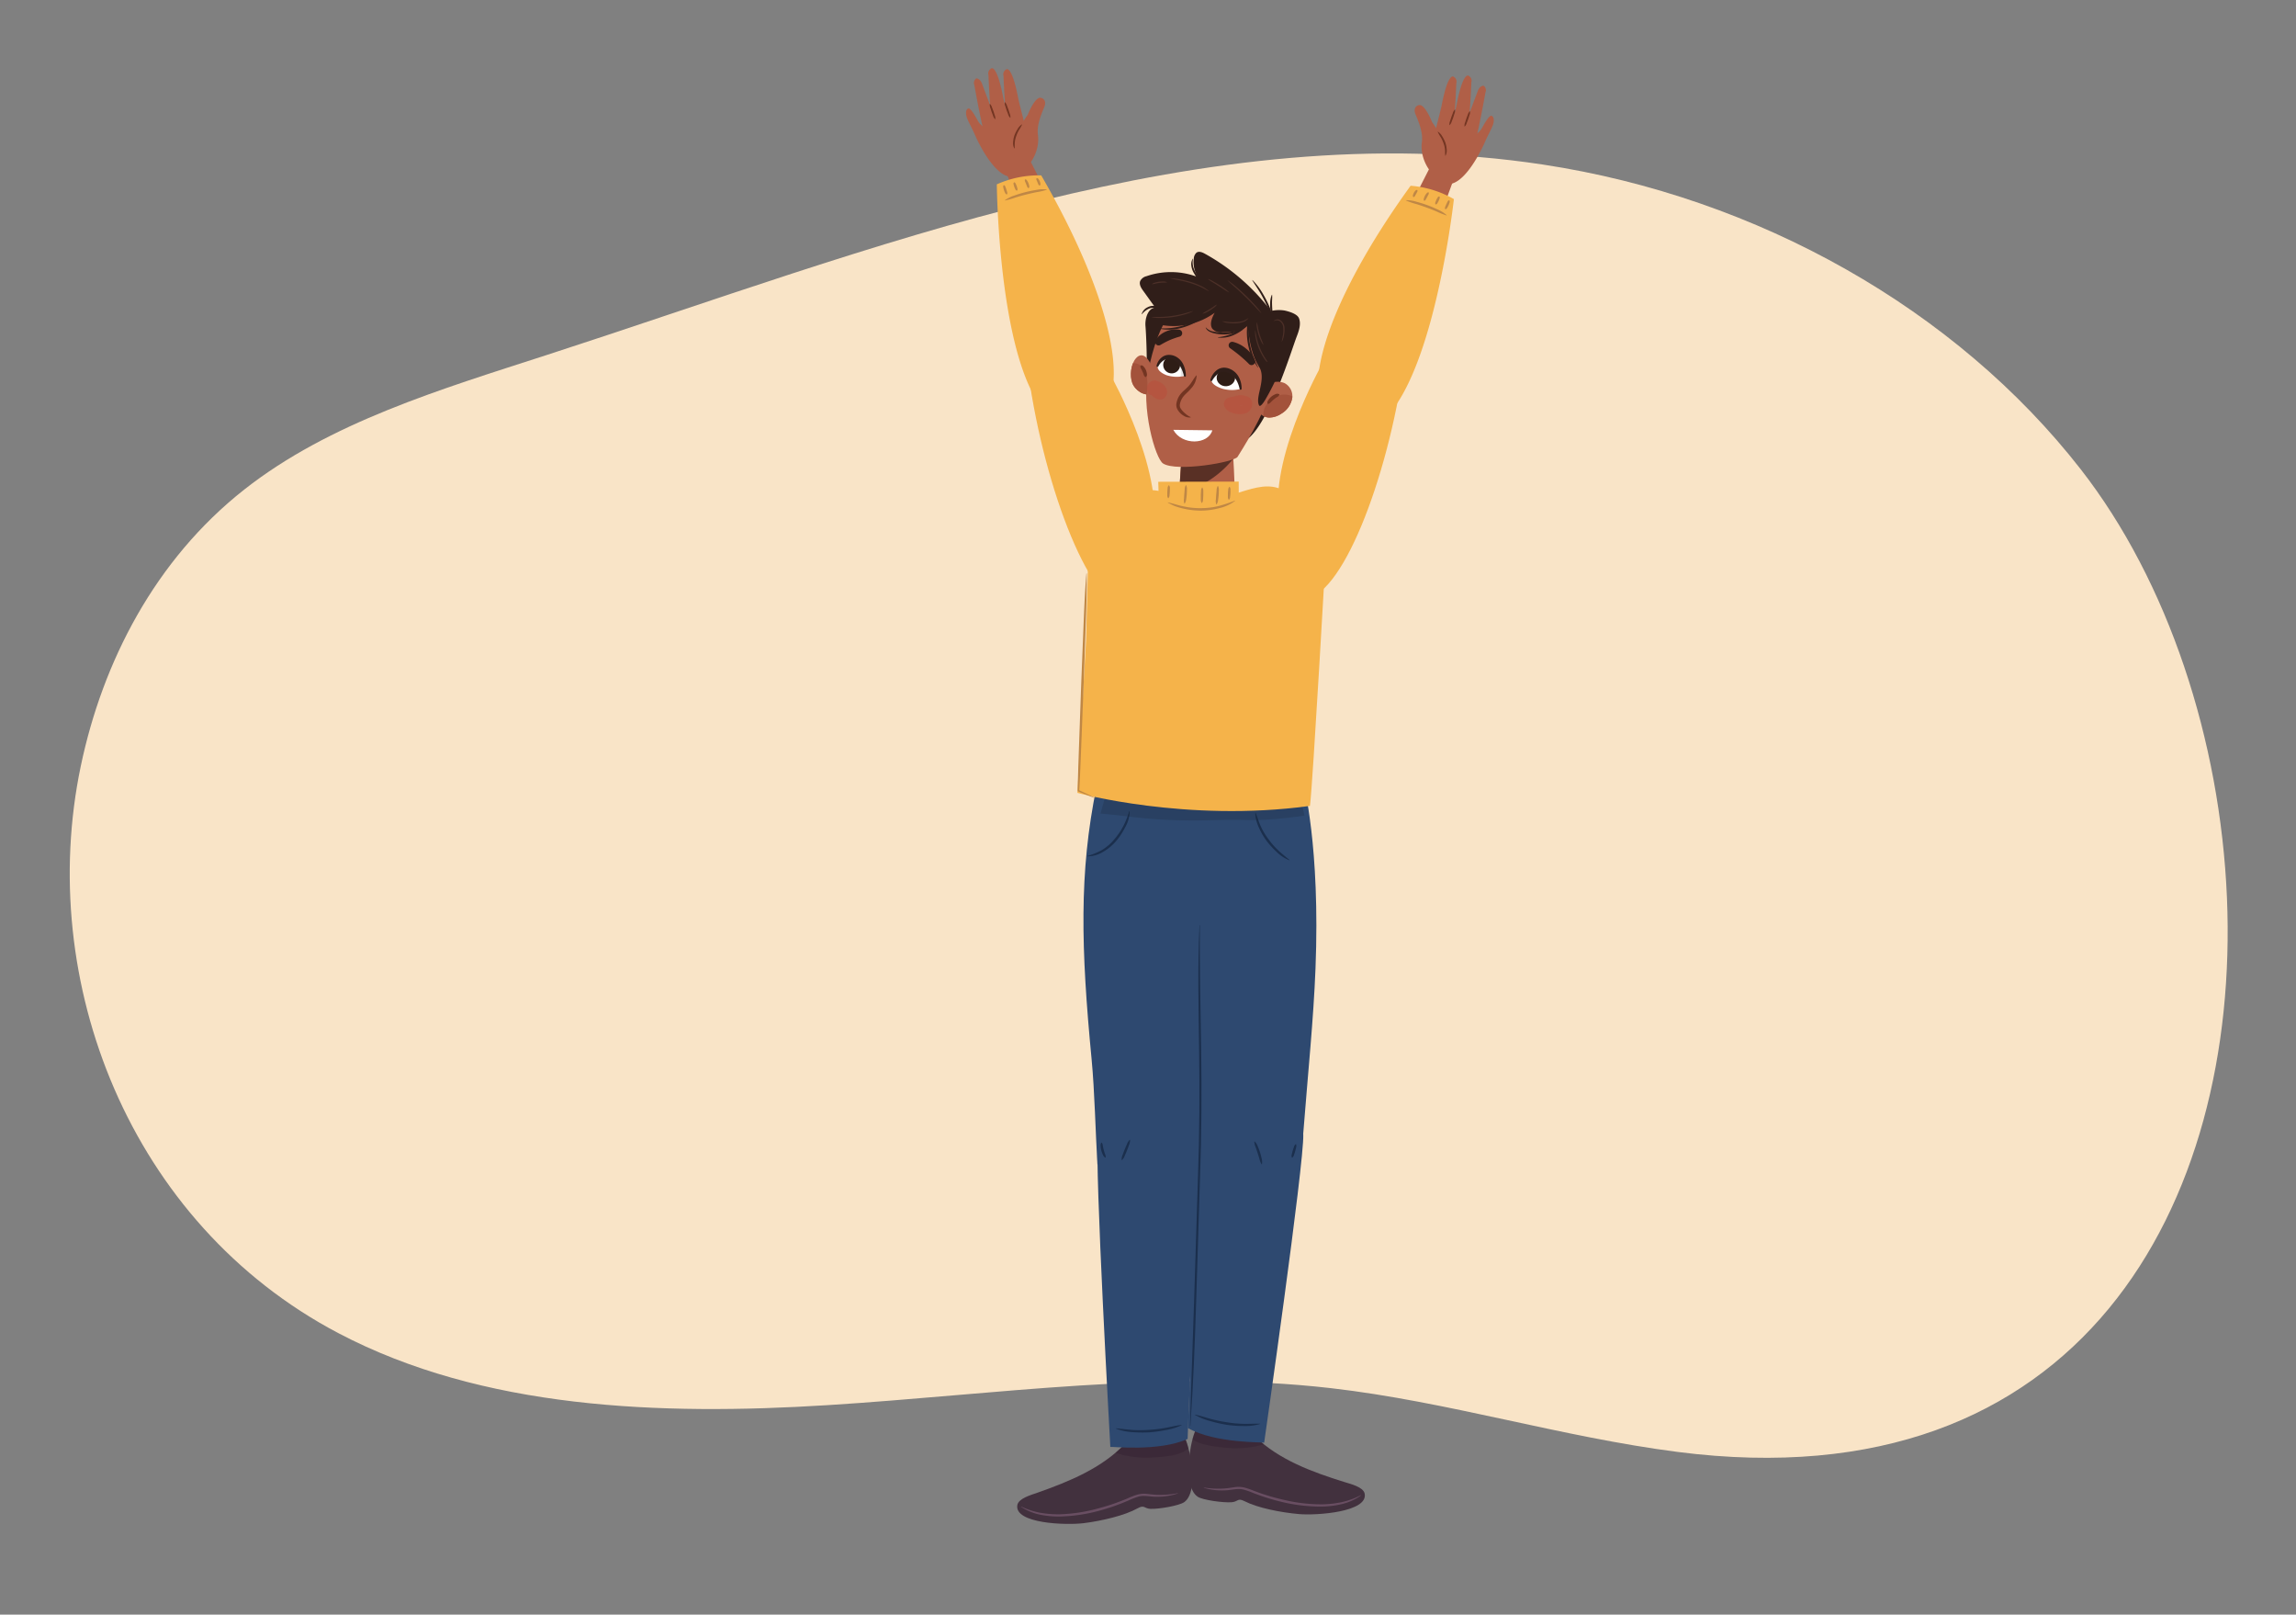 <svg id="ad0f97c3-4600-4dec-9a01-a2513a8b46b8" data-name="Layer 1" xmlns="http://www.w3.org/2000/svg" xmlns:xlink="http://www.w3.org/1999/xlink" width="760" height="534.312" viewBox="0 0 760 534.312"><rect x="0" y="0" width="760" height="534.312" fill="#808080" stroke="none"/><defs><clipPath id="b023c952-e981-47d5-a395-b2a6be7841d2"><path d="M372.4,477.788c-7.76,8.095-18.531,12.5-29.112,16.214-2.058.724-6.177,1.869-6.544,4.07-1.021,6.134,16.132,6.7,21.98,5.97,6.092-.764,13.629-2.558,17.811-4.906,2.328-1.307,2.127.084,4.332.17,2.747.107,9.528-1.057,11.146-2.232,1.418-1.029,2.023-2.829,2.414-4.537,1.037-4.529-.654-14.787-3.182-18.685" style="fill:#42313e"/></clipPath><clipPath id="f599c323-62aa-4b2a-b560-e206a17ea3de"><path d="M415.339,475.3c8.053,7.805,18.978,11.806,29.689,15.133,2.083.648,6.242,1.64,6.689,3.827,1.246,6.092-15.874,7.293-21.746,6.774-6.116-.54-13.713-2.056-17.98-4.249-2.374-1.22-2.122.163-4.322.33-2.742.208-9.56-.706-11.221-1.82-1.455-.976-2.125-2.754-2.579-4.446-1.2-4.488.11-14.8,2.493-18.79Z" style="fill:#42313e"/></clipPath><clipPath id="a5f7971d-7a20-4a39-b0cc-851955eb3cfe"><path d="M391.18,150.352s-.732,9.416-.841,13.682,16.864,8.421,18.382,1.46c.117-4.556-.633-16.57-.633-16.57Z" style="fill:#b05f47"/></clipPath><clipPath id="b9343156-e9ef-4f35-b8f8-c7076da2cc0c"><path d="M416.54,129.761c.964-2.337,3.544-3.3,5.836-3.406a6.087,6.087,0,0,1,2.817.422,4.863,4.863,0,0,1,2.57,4.765,7.422,7.422,0,0,1-3.579,5.321,7.219,7.219,0,0,1-3.992,1.318,4.253,4.253,0,0,1-3.565-1.957" style="fill:#b05f47"/></clipPath><clipPath id="eeb94afe-dba0-4e15-ad49-728087add865"><path d="M381.126,121.278c-.557-2.1-2.819-5.338-5.11-2.727-1.73,1.973-2.085,5.784-1.222,8.15.924,2.534,3.971,4.517,6.625,3.652" style="fill:#b05f47"/></clipPath><clipPath id="a0078556-c22d-438d-953c-cbaf4b1c87ca"><path d="M410.743,128.69a11.987,11.987,0,0,1-6.045-.038c-2.611-.843-3.642-1.912-3.731-2.87.3-2.264,2.866-3.873,5.447-3.209C410.6,123.914,410.743,128.69,410.743,128.69Z" style="fill:#fff"/></clipPath><clipPath id="e317cfea-a903-4721-ad47-c299b0aadfb7"><path d="M392.213,124.375a11.377,11.377,0,0,1-6.11-.222c-2.443-1-2.95-2.107-2.966-3.033a3.9,3.9,0,0,1,5.238-2.659C392.287,120.05,392.213,124.375,392.213,124.375Z" style="fill:#fff"/></clipPath></defs><path d="M737.142,297.011c-2.207-52.093-19.46-104.584-48.373-141.687C647.536,102.41,581.993,65.277,510.732,54.457,399.012,37.494,288.294,82.7,181.242,117.388,145.913,128.834,109.128,139.756,80.857,162c-29.542,23.239-46.9,57.032-54.121,91.531-14.863,71.014,16.07,151.222,85.238,187.613,47.786,25.141,106.437,27.326,162,23.842s111.439-11.951,166.581-5.62c38.785,4.454,76.078,16.134,114.779,21.107C689.067,497.654,741.423,398.079,737.142,297.011Z" style="fill:#f9e4c7"/><polygon points="340.746 52.663 347.953 66.823 338.149 70.851 333.415 57.937 340.746 52.663" style="fill:#b05f47"/><path d="M341,43.642s.725,4.45-2.635,6.332-12.142-1.5-12.518-2.173,2.242-7.348,2.242-7.348l6.507-.994Z" style="fill:#b05f47"/><path d="M323.634,39.886c-.811-1.491-2.35-4.2-3.1-3.979s-.937,1.3-.615,2.591,1.833,3.892,2.685,5.884c1.742,4.072,8.244,16.779,14.082,13.606a32.342,32.342,0,0,0,3.817-3.226c1.6-1.311-.352-2.825-1.646-4.436a9.463,9.463,0,0,0-5.375-2.85,8.593,8.593,0,0,1-5.031-3.016C326.954,42.665,324.745,41.928,323.634,39.886Z" style="fill:#b05f47"/><path d="M343.575,44.724c-.413-3.2.857-6.344,2.106-9.323.59-1.405.218-2.773-1.185-3.042-1.966-.376-4.314,5.65-4.314,5.65a22.871,22.871,0,0,0-4.391,11.107c-.169,2.4-.26,8,2.68,6.991C340.767,55.319,344.264,50.064,343.575,44.724Z" style="fill:#b05f47"/><path d="M333.015,23s1.816-1.9,4,9.4c.365,1.891,3.347,13.3,3.347,13.3s-4.291.236-5.85.2-2.343-20.752-2.343-20.752A1.851,1.851,0,0,1,333.015,23Z" style="fill:#b05f47"/><path d="M328.039,22.69s1.816-1.9,4,9.4c.365,1.891,3.347,13.3,3.347,13.3s-4.291.237-5.85.2-2.343-20.752-2.343-20.752A1.85,1.85,0,0,1,328.039,22.69Z" style="fill:#b05f47"/><path d="M323.157,25.937s1.217-.049,1.9,1.752,7.56,20.153,7.56,20.153-3.015,2.656-4.571,2.767-5.53-22.452-5.53-22.452A1.849,1.849,0,0,1,323.157,25.937Z" style="fill:#b05f47"/><path d="M338.327,41.209a14.241,14.241,0,0,1-1.053,1.862,11.233,11.233,0,0,0-.865,1.908A8.13,8.13,0,0,0,335.922,47c-.084.7.009,1.361-.093,2.112a.041.041,0,0,1-.043.039.047.047,0,0,1-.033-.021,3.687,3.687,0,0,1-.394-2.176,8.7,8.7,0,0,1,.441-2.187,11.346,11.346,0,0,1,.986-1.983,4.3,4.3,0,0,1,1.483-1.624.041.041,0,0,1,.056.017A.048.048,0,0,1,338.327,41.209Z" style="fill:#733522"/><path d="M332.652,33.832a2.691,2.691,0,0,1,.68,1.2l.485,1.268.41,1.294a2.828,2.828,0,0,1,.219,1.361.045.045,0,0,1-.051.037.038.038,0,0,1-.023-.011,2.829,2.829,0,0,1-.678-1.2l-.487-1.267L332.8,35.22a2.674,2.674,0,0,1-.217-1.362.044.044,0,0,1,.053-.035A.05.05,0,0,1,332.652,33.832Z" style="fill:#733522"/><path d="M329.38,39.442a2.569,2.569,0,0,1-.668-1.174l-.473-1.242-.4-1.268a2.718,2.718,0,0,1-.206-1.334.045.045,0,0,1,.052-.037.057.057,0,0,1,.022.011,2.718,2.718,0,0,1,.666,1.175l.474,1.241.4,1.267a2.574,2.574,0,0,1,.2,1.335.046.046,0,0,1-.054.036A.035.035,0,0,1,329.38,39.442Z" style="fill:#733522"/><path d="M344.653,58.037A33.994,33.994,0,0,0,329.955,61s.721,83.6,27.134,79.686C378.08,137.571,368.505,99.114,344.653,58.037Z" style="fill:#f5b34a"/><path d="M431.343,375.625c1.675-21.33,3.433-38.2,4.1-55.1,1.611-40.585-4.012-61.378-4.012-61.378l-40.652,1.023,3.425,118.1Z" style="fill:#2e4970"/><path d="M363.257,385.339c-.621-10.365-.92-24.337-1.925-34.822-3.5-36.471-4.22-61.781,1.631-90.133l37.707,2.524L395.949,381.6Z" style="fill:#2e4970"/><path d="M372.4,477.788c-7.76,8.095-18.531,12.5-29.112,16.214-2.058.724-6.177,1.869-6.544,4.07-1.021,6.134,16.132,6.7,21.98,5.97,6.092-.764,13.629-2.558,17.811-4.906,2.328-1.307,2.127.084,4.332.17,2.747.107,9.528-1.057,11.146-2.232,1.418-1.029,2.023-2.829,2.414-4.537,1.037-4.529-.654-14.787-3.182-18.685" style="fill:#42313e"/><g style="clip-path:url(#b023c952-e981-47d5-a395-b2a6be7841d2)"><path d="M392.668,476.351c-1.972-.211-3.536.564-5.425,1.069a41.9,41.9,0,0,1-6.315,1.166,60.818,60.818,0,0,1-12.4-.087c-1.21-.119-1.165,1.631-.2,1.974a33.2,33.2,0,0,0,13.19,1.834c3.574-.192,9.409-.493,11.989-3.166C394.311,478.312,393.962,476.489,392.668,476.351Z" style="fill:#2e192b;opacity:0.3"/></g><path d="M338.028,498.549a26.1,26.1,0,0,0,6.269,2.041,34.375,34.375,0,0,0,6.569.516,53.881,53.881,0,0,0,13.059-2.061,66.224,66.224,0,0,0,6.321-2.017c1.042-.375,2.063-.8,3.086-1.223a25.142,25.142,0,0,1,3.162-1.21,8.762,8.762,0,0,1,3.439-.2c1.12.121,2.194.257,3.3.281a30.748,30.748,0,0,0,6.589-.553.049.049,0,0,1,.059.039.05.05,0,0,1-.033.058,20.772,20.772,0,0,1-6.623,1.076c-2.268.1-4.5-.655-6.537,0a24.637,24.637,0,0,0-3.057,1.2c-1.03.436-2.06.874-3.11,1.26a67.1,67.1,0,0,1-6.377,2.091,54.245,54.245,0,0,1-13.265,1.989,30.542,30.542,0,0,1-6.707-.621,18.065,18.065,0,0,1-6.194-2.578.05.05,0,0,1-.013-.07A.053.053,0,0,1,338.028,498.549Z" style="fill:#694e62"/><path d="M415.339,475.3c8.053,7.805,18.978,11.806,29.689,15.133,2.083.648,6.242,1.64,6.689,3.827,1.246,6.092-15.874,7.293-21.746,6.774-6.116-.54-13.713-2.056-17.98-4.249-2.374-1.22-2.122.163-4.322.33-2.742.208-9.56-.706-11.221-1.82-1.455-.976-2.125-2.754-2.579-4.446-1.2-4.488.11-14.8,2.493-18.79Z" style="fill:#42313e"/><g style="clip-path:url(#f599c323-62aa-4b2a-b560-e206a17ea3de)"><path d="M394.4,472.5c1.981-.105,3.5.753,5.36,1.359a42.067,42.067,0,0,0,6.243,1.5,60.877,60.877,0,0,0,12.387.578c1.215-.055,1.077,1.691.092,1.981a33.22,33.22,0,0,1-13.27,1.125c-3.559-.383-9.369-1-11.8-3.8C392.656,474.367,393.1,472.566,394.4,472.5Z" style="fill:#2e192b;opacity:0.3"/></g><path d="M450.508,494.872a18.085,18.085,0,0,1-6.094,2.8,30.557,30.557,0,0,1-6.68.868,54.331,54.331,0,0,1-13.33-1.5q-3.27-.765-6.449-1.855c-1.064-.348-2.109-.748-3.155-1.146a24.694,24.694,0,0,0-3.1-1.087c-2.061-.581-4.263.256-6.533.239a20.779,20.779,0,0,1-6.658-.831.051.051,0,0,1,.023-.1,30.75,30.75,0,0,0,6.6.311c1.1-.064,2.17-.24,3.285-.4a8.757,8.757,0,0,1,3.445.076,25.244,25.244,0,0,1,3.2,1.094c1.038.384,2.074.772,3.129,1.108q3.15,1.05,6.391,1.784a53.868,53.868,0,0,0,13.126,1.578,34.315,34.315,0,0,0,6.546-.756,26.16,26.16,0,0,0,6.189-2.27.051.051,0,0,1,.069.019A.052.052,0,0,1,450.508,494.872Z" style="fill:#694e62"/><path d="M395.981,370.069c-4.015,31.058-.448,57.583-2.793,102.494,9.158,5.175,25.271,4.6,25.259,4.866,0,0,13.3-92.662,12.948-102S395.981,370.069,395.981,370.069Z" style="fill:#2e4970"/><path d="M373.914,268.4a10.637,10.637,0,0,1-1.443,5.313,23.026,23.026,0,0,1-3.042,4.633,16.608,16.608,0,0,1-4.282,3.548,9.987,9.987,0,0,1-5.308,1.488l-.011-.1a22.157,22.157,0,0,0,4.952-2.012A15.855,15.855,0,0,0,368.8,277.8a22.632,22.632,0,0,0,3.018-4.42,24.29,24.29,0,0,0,1.106-2.445,22.376,22.376,0,0,0,.886-2.542Z" style="fill:#1b2f4d"/><path d="M415.613,268.942c.626,1.561,1.081,3.107,1.76,4.6a22.44,22.44,0,0,0,2.52,4.182,26.406,26.406,0,0,0,3.223,3.683c1.2,1.12,2.464,2.13,3.751,3.194l-.048.088a12.3,12.3,0,0,1-4.2-2.751,27.137,27.137,0,0,1-3.4-3.722,22.74,22.74,0,0,1-2.517-4.375,12.192,12.192,0,0,1-1.2-4.878Z" style="fill:#1b2f4d"/><path d="M396.354,374.04c1.328,31.288-1.707,57.177-3.235,102.123-9.568,4.368-25.573,2.407-25.584,2.675,0,0-5.273-93.463-4.123-102.74S396.354,374.04,396.354,374.04Z" style="fill:#2e4970"/><path d="M393.923,471.909c.349-13.814.9-27.614,1.337-41.42l1.29-41.425c.5-13.8.561-27.612.372-41.422s-.508-27.637.124-41.446l.1,0c0,6.909-.01,13.812.123,20.717l.341,20.718c.189,13.816.132,27.643-.372,41.454l-1.29,41.423c-.425,13.81-.959,27.619-1.924,41.4Z" style="fill:#1b2f4d"/><path d="M415.273,377.712a4.053,4.053,0,0,1,1.085,1.711c.273.613.5,1.244.717,1.88.2.641.378,1.288.514,1.945a4.245,4.245,0,0,1,.124,2.022l-.1.019a5.607,5.607,0,0,1-.74-1.858c-.191-.627-.379-1.253-.589-1.873-.193-.625-.409-1.242-.62-1.862a5.235,5.235,0,0,1-.483-1.942Z" style="fill:#1b2f4d"/><path d="M427.625,383.06a1.688,1.688,0,0,1,.012-1.2c.078-.378.181-.749.281-1.12s.229-.735.365-1.1a1.78,1.78,0,0,1,.628-1.02l.1.028a1.782,1.782,0,0,1-.015,1.2c-.078.377-.179.749-.278,1.121s-.226.736-.362,1.1a1.69,1.69,0,0,1-.631,1.019Z" style="fill:#1b2f4d"/><path d="M364.675,378.088a2.523,2.523,0,0,1,.4,1.251c.084.41.169.818.285,1.218.1.4.226.8.358,1.2a2.7,2.7,0,0,1,.28,1.283l-.088.051a1.886,1.886,0,0,1-.875-1.051,7.706,7.706,0,0,1-.478-1.267,7.481,7.481,0,0,1-.221-1.336,1.8,1.8,0,0,1,.236-1.348Z" style="fill:#1b2f4d"/><path d="M371.275,383.865a3.792,3.792,0,0,1,.372-1.793c.2-.569.416-1.128.632-1.689.233-.554.463-1.11.715-1.656a4,4,0,0,1,.968-1.554l.094.038A4.006,4.006,0,0,1,373.68,379c-.2.569-.414,1.13-.63,1.69s-.459,1.111-.711,1.658a3.8,3.8,0,0,1-.971,1.552Z" style="fill:#1b2f4d"/><path d="M391.13,471.629a20.32,20.32,0,0,1-5.281,1.612,45.145,45.145,0,0,1-5.486.746,39.747,39.747,0,0,1-5.543-.073,17.6,17.6,0,0,1-5.408-1.145.052.052,0,0,1-.028-.067.052.052,0,0,1,.051-.031c1.845.127,3.628.394,5.44.52a39.107,39.107,0,0,0,5.434-.032,45.56,45.56,0,0,0,5.406-.636c1.792-.318,3.544-.779,5.386-.99a.052.052,0,0,1,.058.045A.051.051,0,0,1,391.13,471.629Z" style="fill:#1b2f4d"/><path d="M395.6,468.123c1.818.37,3.523.98,5.282,1.451a45.85,45.85,0,0,0,5.33,1.1,38.958,38.958,0,0,0,5.412.5c1.816.031,3.615-.083,5.464-.05a.05.05,0,0,1,.05.052.052.052,0,0,1-.035.048,17.607,17.607,0,0,1-5.487.675,39.787,39.787,0,0,1-5.528-.4,45.123,45.123,0,0,1-5.4-1.216,20.339,20.339,0,0,1-5.123-2.059.052.052,0,0,1-.017-.071A.053.053,0,0,1,395.6,468.123Z" style="fill:#1b2f4d"/><path d="M366.243,262.288s5.959,1.2,8.976,1.586c6.16.789,12.38,1.166,18.581,1.447,6.3.286,12.6.566,18.9.749,6.172.179,18.156-.348,18.156-.348l.932,4.18s-11.475,1.784-19.722,1.461c-6.458-.253-12.912.263-19.374.129a169.454,169.454,0,0,1-18.581-1.225c-3.119-.409-9.842-1.054-9.842-1.054Z" style="fill:#161f2b;opacity:0.2"/><path d="M390.86,164.209c-25.591-8.264-28.224,9.769-28.355,14.886s84.476,9.877,80.163,2.419c-3.1-5.364-9.531-16.872-19.695-20.041C414.055,158.693,404.392,168.579,390.86,164.209Z" style="fill:#f5b34a"/><path d="M391.18,150.352s-.732,9.416-.841,13.682,16.864,8.421,18.382,1.46c.117-4.556-.633-16.57-.633-16.57Z" style="fill:#b05f47"/><g style="clip-path:url(#a5f7971d-7a20-4a39-b0cc-851955eb3cfe)"><path d="M410.1,143.386a2.255,2.255,0,0,0-2-.333,1.545,1.545,0,0,0-1.331.2c-2.535,1.615-5.1,3.131-7.719,4.522a1.78,1.78,0,0,0-1.212-.418c-.259.006-.516.019-.773.031a1.7,1.7,0,0,0-2.083-.454,24.274,24.274,0,0,1-2.869,1.08q-1.526.312-3.036.764c-2.044.614-2.1,3.032-1,4.339a3.067,3.067,0,0,0,.45,3.46q-.745.293-1.491.581a2.6,2.6,0,0,0-1.185.906c-2.182.88-1.647,5.517.892,5.325a29.167,29.167,0,0,0,15.835-6.061,33.533,33.533,0,0,0,6.2-6.231l.4-.529c.776-.757,1.53-1.554,2.251-2.409C412.84,146.5,411.75,143.612,410.1,143.386Z" style="fill:#593025"/></g><path d="M410.057,168.346l-.033-8.98-26.63.063.241,8.039s8.985,3.5,13.9,3.331S410.057,168.346,410.057,168.346Z" style="fill:#f5b34a"/><path d="M433.609,266.692c.956-7.069,5.367-85.7,5.367-85.7l-78.656-1.235-.824,32.189-2.865,50.424S392.665,272.264,433.609,266.692Z" style="fill:#f5b34a"/><path d="M408.825,165.747a13.32,13.32,0,0,1-5.262,2.416,24.431,24.431,0,0,1-5.763.815,25.6,25.6,0,0,1-5.785-.612,22.408,22.408,0,0,1-2.8-.771,9.63,9.63,0,0,1-1.333-.577c-.439-.205-.867-.432-1.285-.673a.051.051,0,0,1-.018-.069.054.054,0,0,1,.058-.024c1.89.426,3.662,1.058,5.526,1.4a24.88,24.88,0,0,0,5.623.493,23.969,23.969,0,0,0,5.6-.694,47.694,47.694,0,0,0,5.387-1.793.051.051,0,0,1,.068.024A.055.055,0,0,1,408.825,165.747Z" style="fill:#bf8745"/><path d="M407.03,161.109a1.434,1.434,0,0,1,.27,1.073c.014.358,0,.716-.009,1.074-.026.357-.05.715-.1,1.07a1.513,1.513,0,0,1-.369,1.042.066.066,0,0,1-.093,0l-.008-.009a1.587,1.587,0,0,1-.267-1.085c-.013-.354,0-.706,0-1.057.025-.351.046-.7.094-1.053a1.506,1.506,0,0,1,.374-1.054.068.068,0,0,1,.1,0Z" style="fill:#bf8745"/><path d="M386.966,160.6a1.433,1.433,0,0,1,.271,1.072c.013.358,0,.716-.009,1.075-.026.357-.05.714-.1,1.069a1.511,1.511,0,0,1-.369,1.042.067.067,0,0,1-.094,0l-.007-.009a1.582,1.582,0,0,1-.267-1.085c-.013-.353,0-.7.005-1.057.025-.351.046-.7.094-1.052a1.5,1.5,0,0,1,.373-1.054.067.067,0,0,1,.1,0Z" style="fill:#bf8745"/><path d="M403.174,160.818a2.671,2.671,0,0,1,.269,1.542c0,.514-.024,1.026-.056,1.538-.049.51-.1,1.02-.188,1.527a2.8,2.8,0,0,1-.5,1.482.059.059,0,0,1-.084.008.057.057,0,0,1-.016-.022,3.073,3.073,0,0,1-.133-1.547l.1-1.513.139-1.509a2.91,2.91,0,0,1,.375-1.508.061.061,0,0,1,.085-.016A.069.069,0,0,1,403.174,160.818Z" style="fill:#bf8745"/><path d="M392.614,160.547a2.674,2.674,0,0,1,.269,1.543c0,.513-.024,1.026-.056,1.537-.049.511-.1,1.021-.188,1.527a2.805,2.805,0,0,1-.5,1.483.06.06,0,0,1-.084.008.057.057,0,0,1-.016-.022,3.075,3.075,0,0,1-.132-1.548l.094-1.513.139-1.509a2.912,2.912,0,0,1,.375-1.508.062.062,0,0,1,.085-.015A.064.064,0,0,1,392.614,160.547Z" style="fill:#bf8745"/><path d="M398.005,161.337a2.006,2.006,0,0,1,.29,1.282c.02.425.013.85.01,1.274-.02.425-.037.849-.079,1.273a2.105,2.105,0,0,1-.351,1.265.063.063,0,0,1-.088.011l-.013-.014a2.111,2.111,0,0,1-.286-1.281c-.019-.425-.015-.85-.014-1.275.019-.424.034-.848.076-1.272a2.01,2.01,0,0,1,.354-1.265.066.066,0,0,1,.092-.008Z" style="fill:#bf8745"/><path d="M464.76,120.14c-6.186-3.01-27.258.591-27.258.591s-19.122,33.734-13.492,54.218c1.876,6.828.361,22.767,7.256,23.15C443.705,198.791,459.312,159.054,464.76,120.14Z" style="fill:#f5b34a"/><path d="M340.391,123.6c6.186-3.01,27.257.592,27.257.592S386.77,157.92,381.141,178.4c-1.876,6.828-.362,22.768-7.256,23.151C361.446,202.246,345.838,162.51,340.391,123.6Z" style="fill:#f5b34a"/><path d="M346.5,62.787a21.115,21.115,0,0,1-3.487.822c-1.163.24-2.321.5-3.469.8-1.152.279-2.292.605-3.425.955a23.569,23.569,0,0,1-3.445.98.052.052,0,0,1-.06-.043.055.055,0,0,1,.02-.05,11.237,11.237,0,0,1,3.25-1.587c1.133-.415,2.29-.76,3.457-1.061s2.348-.542,3.539-.726a10.931,10.931,0,0,1,3.612-.189.053.053,0,0,1,.042.061A.052.052,0,0,1,346.5,62.787Z" style="fill:#bf8745"/><path d="M339.367,59.348c.429.041.523.311.678.533a4.7,4.7,0,0,1,.379.724,4.807,4.807,0,0,1,.229.786.883.883,0,0,1-.111.854.08.08,0,0,1-.1.02,1,1,0,0,1-.5-.66l-.292-.687-.272-.7a.947.947,0,0,1-.1-.821A.084.084,0,0,1,339.367,59.348Z" style="fill:#bf8745"/><path d="M343.179,58.945c.408-.014.5.221.638.405a3.368,3.368,0,0,1,.347.613,3.437,3.437,0,0,1,.194.679.693.693,0,0,1-.153.738.088.088,0,0,1-.1.018.779.779,0,0,1-.456-.547l-.251-.565-.232-.573A.738.738,0,0,1,343.1,59,.093.093,0,0,1,343.179,58.945Z" style="fill:#bf8745"/><path d="M335.71,60.331c.4.115.429.36.543.575s.193.444.28.668.145.46.2.7a.836.836,0,0,1-.061.788.085.085,0,0,1-.1.034c-.377-.123-.434-.359-.54-.576s-.195-.443-.284-.667c-.072-.23-.148-.459-.2-.7s-.176-.448.064-.788A.087.087,0,0,1,335.71,60.331Z" style="fill:#bf8745"/><path d="M332.328,61.268c.394.176.41.44.518.685s.184.494.274.741c.073.253.154.5.217.761a1.007,1.007,0,0,1-.007.857.079.079,0,0,1-.094.039c-.394-.129-.472-.395-.592-.64a5.645,5.645,0,0,1-.515-1.551c-.04-.271-.164-.524.1-.868A.082.082,0,0,1,332.328,61.268Z" style="fill:#bf8745"/><path d="M379.536,121.872c.174-3.3-.143-11.336-.371-13.94s.875-5.965,3.245-6.134l-4.08-5.676c-.637-.886-1.31-2.01-.924-3.093a3.063,3.063,0,0,1,2.1-1.632,24.813,24.813,0,0,1,17.008.3,9.179,9.179,0,0,1-1.356-6.131,2.852,2.852,0,0,1,.843-1.91c.805-.633,1.888-.2,2.75.262a69.7,69.7,0,0,1,21.96,18.992,11.929,11.929,0,0,1,4.453-.162c1.455.31,4.248,1.092,4.823,2.594.717,1.874,0,4.061-.742,5.975-1.67,4.274-9.183,29.122-16.632,34.213Z" style="fill:#301e19"/><path d="M420.362,129.116c-1.767,8.373-9.642,20.229-10.7,22.04s-20.165,5.087-24.669,2.226c-2.526-1.6-7.435-18.229-4.894-30.681,3.166-15.516,9.17-28.108,24.728-25.629S423.51,114.205,420.362,129.116Z" style="fill:#b05f47"/><path d="M396.108,124.306a6.857,6.857,0,0,1-1.827,4.218c-1,1.231-2.264,2.086-2.94,3.215a5.976,5.976,0,0,0-.749,1.873,2.014,2.014,0,0,0,.324,1.7,7.006,7.006,0,0,0,1.382,1.5,6.789,6.789,0,0,0,1.752,1.178l.026.009a.075.075,0,0,1,.044.095.078.078,0,0,1-.056.047,3.471,3.471,0,0,1-2.29-.591,5.637,5.637,0,0,1-1.763-1.644,3.733,3.733,0,0,1-.553-1.179,2.811,2.811,0,0,1-.02-1.36,6.883,6.883,0,0,1,.852-2.275,8.112,8.112,0,0,1,1.561-1.806c.554-.518,1.1-.985,1.576-1.506.983-1.039,1.545-2.313,2.537-3.523a.081.081,0,0,1,.114-.012A.086.086,0,0,1,396.108,124.306Z" style="fill:#733522"/><path d="M388.378,142.238c2.859,5.27,11.563,4.923,12.912.168Z" style="fill:#fff"/><path d="M408.126,113.131a10.6,10.6,0,0,1,4.3,2.207,11.535,11.535,0,0,1,1.707,1.7,6.83,6.83,0,0,1,1.261,2.254,1.174,1.174,0,0,1-1.958,1.178l-.132-.136c-.8-.822-1.821-1.733-2.847-2.593s-2.135-1.7-3.156-2.422l-.106-.076a1.176,1.176,0,0,1,.935-2.107Z" style="fill:#301e19"/><path d="M382.516,112.5a7.679,7.679,0,0,1,3.437-2.811,7.8,7.8,0,0,1,4.4-.588,1.179,1.179,0,0,1,.135,2.286l-.064.019a28.3,28.3,0,0,0-3.234,1.135,30.449,30.449,0,0,0-3.036,1.584l-.059.033a1.179,1.179,0,0,1-1.578-1.658Z" style="fill:#301e19"/><path d="M416.54,129.761c.964-2.337,3.544-3.3,5.836-3.406a6.087,6.087,0,0,1,2.817.422,4.863,4.863,0,0,1,2.57,4.765,7.422,7.422,0,0,1-3.579,5.321,7.219,7.219,0,0,1-3.992,1.318,4.253,4.253,0,0,1-3.565-1.957" style="fill:#b05f47"/><g style="clip-path:url(#b9343156-e9ef-4f35-b8f8-c7076da2cc0c)"><path d="M427.788,131.175c-3.432-1.69-8.161.306-9.408,4.488a4.289,4.289,0,0,0-.123,2.075,3.068,3.068,0,0,0,1.536,2.971,2.725,2.725,0,0,0,3.612-1.552,3.851,3.851,0,0,1,3.471-2.254C429.64,136.773,430.073,132.3,427.788,131.175Z" style="fill:#a3523b"/></g><path d="M381.126,121.278c-.557-2.1-2.819-5.338-5.11-2.727-1.73,1.973-2.085,5.784-1.222,8.15.924,2.534,3.971,4.517,6.625,3.652" style="fill:#b05f47"/><g style="clip-path:url(#eeb94afe-dba0-4e15-ad49-728087add865)"><path d="M379.623,124.734a5.665,5.665,0,0,0-1.4-3.181,4.026,4.026,0,0,0-5.631-.4c-1.921,1.74-1.4,4.986.893,5.679.023.035.045.07.066.107.039.109.084.251.123.386a3.286,3.286,0,0,0,.764,2.607A2.514,2.514,0,0,0,377,131.139c.823-.157,2.2.909,2.413.012A19.285,19.285,0,0,0,379.623,124.734Z" style="fill:#a3523b"/></g><path d="M419.6,133.6c-.242-.625.094-.986.336-1.364a5.112,5.112,0,0,1,.926-1.018,5.016,5.016,0,0,1,1.189-.707,1.36,1.36,0,0,1,1.412-.034.116.116,0,0,1,.037.147,1.922,1.922,0,0,1-.937.87,9.165,9.165,0,0,0-.909.686,10.555,10.555,0,0,0-.853.765c-.291.271-.426.612-1.067.727A.122.122,0,0,1,419.6,133.6Z" style="fill:#733522"/><path d="M377.614,120.93c.62-.11.831.266,1.086.548a4.317,4.317,0,0,1,.616.99,4.523,4.523,0,0,1,.3,1.121,1.1,1.1,0,0,1-.31,1.166.129.129,0,0,1-.152.009,1.345,1.345,0,0,1-.616-.919c-.118-.3-.228-.6-.366-.88-.114-.294-.259-.572-.4-.859a1.3,1.3,0,0,1-.267-1.067l0-.006A.128.128,0,0,1,377.614,120.93Z" style="fill:#733522"/><path d="M384.593,107.572a23.1,23.1,0,0,0,17.479-4.077c-.893,1.631-1.783,3.765-.793,5.255a3.638,3.638,0,0,0,3.315,1.214c2.518-.077,5.859-.11,8.362-2.116.428,1.347.639,14.262,8.147,17.064,0,0,6.028-18.447-8.3-26.569C390.812,85.88,384.593,107.572,384.593,107.572Z" style="fill:#301e19"/><path d="M413.05,131.281a5.889,5.889,0,0,0-4.718-.014,4.65,4.65,0,0,0-2.388.7,2.212,2.212,0,0,0-.464,2.921c1.232,2.049,5.058,2.627,7.069,1.8C414.723,135.791,415.409,132.312,413.05,131.281Zm-2.7,2.871c0-.016,0-.032,0-.049.143-.009.285-.014.42-.02.195-.007.46-.036.7-.03-.206.014-.412.08-.651.1A4.214,4.214,0,0,1,410.351,134.152Z" style="fill:#bd4a38;opacity:0.43"/><path d="M383.333,126.172a2.576,2.576,0,0,0-3.174.782,2.679,2.679,0,0,0,.123,3.394,1.1,1.1,0,0,0,.882.353c1.174,1.454,3.605,2.313,4.717.469C387.266,128.874,385.088,126.86,383.333,126.172Z" style="fill:#bd4a38;opacity:0.43"/><path d="M420.143,102.934a50.137,50.137,0,0,0-2.547-5.246c-.94-1.709-2.073-3.283-3.094-4.971l.065-.053a21.83,21.83,0,0,1,3.559,4.717,32.735,32.735,0,0,1,2.56,5.34Z" style="fill:#301e19"/><path d="M420.632,103.2a12.389,12.389,0,0,1-.192-2.864,7.145,7.145,0,0,1,.556-2.8l.082.015c.093.968-.047,1.874-.025,2.8s.057,1.846.157,2.766Z" style="fill:#301e19"/><path d="M412.782,107.794a12.923,12.923,0,0,1-4.392,3.072,9.727,9.727,0,0,1-5.25.831v-.083a17.48,17.48,0,0,0,5-1.309,14.9,14.9,0,0,0,4.219-2.918Z" style="fill:#301e19"/><path d="M398.227,105a18.842,18.842,0,0,1-3.295,2.073,20.355,20.355,0,0,1-3.644,1.369,15.383,15.383,0,0,1-7.693.28l.012-.082a24.071,24.071,0,0,0,7.526-.758,19.774,19.774,0,0,0,3.517-1.377,22.708,22.708,0,0,0,3.224-1.97Z" style="fill:#301e19"/><path d="M411.175,109.185a13.361,13.361,0,0,1-6.265,1.492,13.03,13.03,0,0,1-3.212-.435,5.836,5.836,0,0,1-1.523-.61,2.532,2.532,0,0,1-1.086-1.224l.073-.039a4.145,4.145,0,0,0,2.661,1.368,12.939,12.939,0,0,0,3.087.327,14.516,14.516,0,0,0,6.006-1.4Z" style="fill:#301e19"/><path d="M413.432,107.8a24.379,24.379,0,0,0,.511,7.1,28.531,28.531,0,0,0,2.532,6.694l-.07.045a16.73,16.73,0,0,1-3.059-6.6,21.3,21.3,0,0,1-.5-7.3Z" style="fill:#301e19"/><path d="M382.852,101.986a3.877,3.877,0,0,0-2.679.218,6.68,6.68,0,0,0-2.2,1.788l-.075-.037a3.619,3.619,0,0,1,2.012-2.3,3.888,3.888,0,0,1,3.135-.215Z" style="fill:#301e19"/><path d="M397.409,93.6a23.116,23.116,0,0,1-2.451-3.65,6.43,6.43,0,0,1-.627-2.165,3.441,3.441,0,0,1,.49-2.174l.077.033a5.917,5.917,0,0,0,.61,4.035,13.5,13.5,0,0,0,1.13,1.8c.424.575.816,1.173,1.227,1.76Z" style="fill:#301e19"/><path d="M399.87,92.314a8.313,8.313,0,0,1,1.871.879c.6.342,1.189.692,1.773,1.054s1.147.762,1.71,1.156a8.809,8.809,0,0,1,1.594,1.315.025.025,0,0,1,0,.036.026.026,0,0,1-.028,0A12.141,12.141,0,0,1,405.02,95.7q-.855-.567-1.728-1.105-.861-.558-1.736-1.091a11.263,11.263,0,0,1-1.71-1.149.028.028,0,0,1,0-.037A.026.026,0,0,1,399.87,92.314Z" style="fill:#4d3028"/><path d="M381.307,94.01a2.8,2.8,0,0,1,1.17-.537,10.193,10.193,0,0,1,1.261-.264,10.465,10.465,0,0,1,1.288-.057,2.877,2.877,0,0,1,1.266.234.027.027,0,0,1,.013.036.03.03,0,0,1-.019.014,6.356,6.356,0,0,1-1.259.079,9.862,9.862,0,0,0-1.237.106,10.422,10.422,0,0,0-1.224.206,5.529,5.529,0,0,1-1.241.23.027.027,0,0,1-.027-.027A.025.025,0,0,1,381.307,94.01Z" style="fill:#4d3028"/><path d="M417.464,103.608c-.955-.89-1.8-1.867-2.69-2.807s-1.8-1.859-2.732-2.755-1.868-1.791-2.835-2.649-1.962-1.685-2.888-2.6a.025.025,0,0,1,0-.036.024.024,0,0,1,.031,0,24.41,24.41,0,0,1,3.095,2.37q1.476,1.275,2.886,2.624,1.393,1.367,2.71,2.8a23.522,23.522,0,0,1,2.462,3.024.025.025,0,0,1-.039.032Z" style="fill:#4d3028"/><path d="M421.578,106.273a1.7,1.7,0,0,1,2.365-.21,3.181,3.181,0,0,1,1.22,2.2,9.4,9.4,0,0,1-.115,2.479,6.9,6.9,0,0,1-.735,2.34.025.025,0,0,1-.035.01.024.024,0,0,1-.013-.026c.125-.811.314-1.584.425-2.378a9.075,9.075,0,0,0,.062-2.37,2.816,2.816,0,0,0-1.022-1.964,1.869,1.869,0,0,0-2.115-.051.026.026,0,0,1-.036-.006A.028.028,0,0,1,421.578,106.273Z" style="fill:#4d3028"/><path d="M394.891,103a14.659,14.659,0,0,1-3.284,1.218,31.4,31.4,0,0,1-3.435.718,31.754,31.754,0,0,1-3.5.283,15.158,15.158,0,0,1-3.494-.237.026.026,0,0,1-.02-.031.026.026,0,0,1,.024-.02c1.169-.055,2.321-.029,3.478-.075a31.123,31.123,0,0,0,3.45-.331,31.736,31.736,0,0,0,3.4-.66c1.124-.28,2.217-.645,3.358-.912a.025.025,0,0,1,.03.019A.024.024,0,0,1,394.891,103Z" style="fill:#4d3028"/><path d="M402.784,100.863a3.689,3.689,0,0,1-1.007.986c-.374.281-.757.552-1.152.806s-.814.467-1.232.678a3.862,3.862,0,0,1-1.327.471.028.028,0,0,1-.03-.024.028.028,0,0,1,.009-.023,6.185,6.185,0,0,1,1.179-.744q.6-.334,1.182-.71c.393-.238.78-.486,1.157-.749a5.684,5.684,0,0,1,1.188-.73.027.027,0,0,1,.033.039Z" style="fill:#4d3028"/><path d="M413.224,105.327a3.418,3.418,0,0,1-1.885,1.278,9.1,9.1,0,0,1-2.256.4,14.657,14.657,0,0,1-2.276-.081,6.7,6.7,0,0,1-2.2-.557.025.025,0,0,1-.012-.034.026.026,0,0,1,.025-.015c.759.048,1.483.178,2.222.245a14.136,14.136,0,0,0,2.216.027,8.8,8.8,0,0,0,2.168-.335,7.558,7.558,0,0,0,1.96-.966.026.026,0,0,1,.036.007A.028.028,0,0,1,413.224,105.327Z" style="fill:#4d3028"/><path d="M416.054,106.7a16.067,16.067,0,0,1,.4,1.9,18.38,18.38,0,0,0,.465,1.867,18.083,18.083,0,0,0,.613,1.824,18.237,18.237,0,0,1,.692,1.812.026.026,0,0,1-.017.032.027.027,0,0,1-.027-.008,6.154,6.154,0,0,1-.983-1.7,18.339,18.339,0,0,1-.676-1.845,18.06,18.06,0,0,1-.426-1.919A5.894,5.894,0,0,1,416,106.7a.025.025,0,0,1,.03-.021A.023.023,0,0,1,416.054,106.7Z" style="fill:#4d3028"/><path d="M415.489,109.35c.242,1,.389,1.993.637,2.973a20.136,20.136,0,0,0,.958,2.867,19.838,19.838,0,0,0,1.337,2.712c.516.869,1.1,1.688,1.641,2.56a.026.026,0,0,1-.008.035.027.027,0,0,1-.031,0,10.539,10.539,0,0,1-1.912-2.405,18.266,18.266,0,0,1-2.339-5.68,10.221,10.221,0,0,1-.333-3.055.026.026,0,0,1,.027-.024A.028.028,0,0,1,415.489,109.35Z" style="fill:#4d3028"/><path d="M400.091,96.359c-1.008-.518-1.969-1.076-2.99-1.535a24.481,24.481,0,0,0-3.147-1.155c-1.068-.332-2.157-.6-3.256-.833s-2.207-.41-3.3-.716a.025.025,0,0,1-.018-.031.026.026,0,0,1,.025-.019,19.019,19.019,0,0,1,3.365.41c1.111.215,2.216.472,3.306.792a24.088,24.088,0,0,1,3.179,1.221,10.835,10.835,0,0,1,2.867,1.825.026.026,0,0,1,0,.036A.027.027,0,0,1,400.091,96.359Z" style="fill:#4d3028"/><path d="M410.743,128.69a11.987,11.987,0,0,1-6.045-.038c-2.611-.843-3.642-1.912-3.731-2.87.3-2.264,2.866-3.873,5.447-3.209C410.6,123.914,410.743,128.69,410.743,128.69Z" style="fill:#fff"/><g style="clip-path:url(#a0078556-c22d-438d-953c-cbaf4b1c87ca)"><ellipse cx="405.786" cy="125.006" rx="3.057" ry="2.802" transform="translate(-5.512 19.54) rotate(-2.74)" style="fill:#2e1d16"/><path d="M406.465,122.381a4.857,4.857,0,0,1,1.92.6.308.308,0,0,1,.118-.125.328.328,0,0,1,.025-.044.387.387,0,0,1,.542-.029,17.367,17.367,0,0,1,3.249,4.184.478.478,0,0,1-.132.642.464.464,0,0,1-.4.043c.079.207.157.416.23.625.177.505.341,1.016.5,1.528a3.417,3.417,0,0,1,.216,1.631.665.665,0,0,1-1.27.07c-.028-.08-.05-.161-.072-.242a.441.441,0,0,1-.753-.269,10.1,10.1,0,0,1,.052-1.025,6.19,6.19,0,0,0-.142-1.067q-.142-.741-.314-1.475a10.426,10.426,0,0,0-.548-1.215,7.146,7.146,0,0,0-3.414-3.28C405.931,122.8,406.158,122.345,406.465,122.381Z" style="opacity:0.1"/></g><path d="M400.661,125.664a6.014,6.014,0,0,1,2.261-3.286,4.11,4.11,0,0,1,2.062-.71,4.871,4.871,0,0,1,2.1.4,5.929,5.929,0,0,1,3,2.765,7.853,7.853,0,0,1,.9,3.823.329.329,0,0,1-.65.063l-.006-.03c-.49-2.3-1.712-4.549-3.764-5.326a3.246,3.246,0,0,0-2.97.085,6.868,6.868,0,0,0-2.316,2.454l-.017.027a.328.328,0,0,1-.6-.264Z" style="fill:#301e19"/><path d="M392.213,124.375a11.377,11.377,0,0,1-6.11-.222c-2.443-1-2.95-2.107-2.966-3.033a3.9,3.9,0,0,1,5.238-2.659C392.287,120.05,392.213,124.375,392.213,124.375Z" style="fill:#fff"/><g style="clip-path:url(#e317cfea-a903-4721-ad47-c299b0aadfb7)"><ellipse cx="387.833" cy="120.76" rx="2.799" ry="2.804" transform="translate(39.099 329.042) rotate(-48.143)" style="fill:#2e1d16"/><path d="M390.014,118.846a5.233,5.233,0,0,1,2.127,3.693c.021.149.032.3.042.45a.353.353,0,0,1,.236.232,6.059,6.059,0,0,1,.25.954,1.805,1.805,0,0,1-.011.524,1.144,1.144,0,0,1-.1.3.823.823,0,0,1-.282.3.439.439,0,0,1-.4.043q-.1.3-.218.585c-.16.381-.336.826-.769.947a.578.578,0,0,1-.724-.361,1.386,1.386,0,0,1,.237-1.026,5.085,5.085,0,0,0,.322-.871,5.9,5.9,0,0,0,.191-1.889,7.963,7.963,0,0,0-1.259-3.486C389.532,119.029,389.768,118.679,390.014,118.846Z" style="opacity:0.1"/></g><path d="M382.837,121.021a4.8,4.8,0,0,1,2.24-3.11,3.943,3.943,0,0,1,2.018-.474,5.069,5.069,0,0,1,1.961.478,5.646,5.646,0,0,1,2.678,2.812,8.7,8.7,0,0,1,.794,3.624.316.316,0,0,1-.625.073l-.006-.024a11.366,11.366,0,0,0-1.2-3.133,5.052,5.052,0,0,0-2.208-2.134,3.549,3.549,0,0,0-2.866-.124,5.008,5.008,0,0,0-2.19,2.21l-.016.03a.316.316,0,0,1-.584-.228Z" style="fill:#301e19"/><path d="M416.661,121.116c2.741,4.244-1.287,10.062.078,12.98.3.632,1.057-.2,1.936-1.571a76.907,76.907,0,0,0,3.895-7.482S422.443,116.355,416.661,121.116Z" style="fill:#301e19"/><path d="M359.709,189.8c.07,6-.152,11.99-.361,17.981l-.622,17.971-.7,17.969c-.246,5.988-.448,11.979-.793,17.964l-.151-.239c1.828.841,3.641,1.716,5.448,2.6a.049.049,0,0,1,.023.067.05.05,0,0,1-.063.026c-1.878-.727-3.751-1.464-5.609-2.235a.247.247,0,0,1-.151-.23v-.01c.1-6,.347-11.984.548-17.974l.636-17.971.718-17.968c.238-5.989.463-11.979.981-17.958a.049.049,0,0,1,.054-.046A.052.052,0,0,1,359.709,189.8Z" style="fill:#bf8745"/><polygon points="473.478 55.082 466.272 69.242 476.076 73.27 480.809 60.356 473.478 55.082" style="fill:#b05f47"/><path d="M466.929,61.469a33.991,33.991,0,0,1,14.325,4.425s-9.148,83.1-35.032,76.544C425.651,137.227,439.056,99.931,466.929,61.469Z" style="fill:#f5b34a"/><path d="M465.428,66.254a10.9,10.9,0,0,1,3.575.553c1.166.3,2.313.673,3.448,1.079s2.246.877,3.332,1.4a11.239,11.239,0,0,1,3.074,1.907.052.052,0,0,1,0,.074.053.053,0,0,1-.052.014,23.425,23.425,0,0,1-3.329-1.322c-1.091-.462-2.192-.9-3.311-1.3-1.111-.414-2.238-.787-3.37-1.143a21.057,21.057,0,0,1-3.387-1.17.052.052,0,0,1-.025-.069A.056.056,0,0,1,465.428,66.254Z" style="fill:#bf8745"/><path d="M472.929,63.713a.951.951,0,0,1-.183.806l-.342.665-.359.654c-.123.221-.184.456-.561.607a.08.08,0,0,1-.1-.031.885.885,0,0,1-.025-.861,4.83,4.83,0,0,1,.307-.758,4.763,4.763,0,0,1,.451-.682c.176-.206.3-.465.728-.463A.086.086,0,0,1,472.929,63.713Z" style="fill:#bf8745"/><path d="M469.173,62.932c.113.385-.05.506-.141.7l-.289.547-.307.536c-.1.184-.147.378-.509.5a.089.089,0,0,1-.1-.027.7.7,0,0,1-.077-.751,3.455,3.455,0,0,1,.261-.655,3.4,3.4,0,0,1,.407-.575c.161-.168.272-.394.676-.339A.1.1,0,0,1,469.173,62.932Z" style="fill:#bf8745"/><path d="M476.48,65.04c.2.363.054.559-.016.792s-.173.451-.268.672c-.111.215-.22.43-.349.635s-.209.435-.6.519a.083.083,0,0,1-.092-.043.836.836,0,0,1,.019-.79c.075-.231.171-.452.266-.674s.216-.431.345-.636.19-.444.6-.518A.089.089,0,0,1,476.48,65.04Z" style="fill:#bf8745"/><path d="M479.754,66.305a.911.911,0,0,1,.012.873,6.809,6.809,0,0,1-.28.77,7.163,7.163,0,0,1-.388.722c-.145.231-.249.488-.654.576a.08.08,0,0,1-.09-.048,1,1,0,0,1,.08-.853c.089-.25.194-.491.293-.735.114-.237.221-.477.347-.71s.175-.494.585-.63A.083.083,0,0,1,479.754,66.305Z" style="fill:#bf8745"/><path d="M473.225,46.061s-.726,4.449,2.635,6.331,12.141-1.5,12.517-2.173-2.242-7.347-2.242-7.347l-6.506-.995Z" style="fill:#b05f47"/><path d="M490.59,42.305c.811-1.491,2.351-4.2,3.1-3.979s.937,1.3.614,2.59-1.833,3.892-2.685,5.885c-1.742,4.072-8.244,16.779-14.082,13.606a32.255,32.255,0,0,1-3.817-3.227c-1.6-1.31.352-2.824,1.647-4.435a9.468,9.468,0,0,1,5.375-2.851,8.6,8.6,0,0,0,5.031-3.015C487.27,45.084,489.479,44.346,490.59,42.305Z" style="fill:#b05f47"/><path d="M470.649,47.143c.414-3.2-.857-6.345-2.106-9.323-.589-1.406-.218-2.774,1.186-3.042,1.965-.377,4.313,5.65,4.313,5.65a22.878,22.878,0,0,1,4.392,11.107c.169,2.4.259,8-2.68,6.99C473.457,57.738,469.96,52.483,470.649,47.143Z" style="fill:#b05f47"/><path d="M481.209,25.417s-1.816-1.9-4,9.4c-.365,1.891-3.347,13.305-3.347,13.305s4.291.236,5.851.2,2.342-20.752,2.342-20.752A1.85,1.85,0,0,0,481.209,25.417Z" style="fill:#b05f47"/><path d="M486.186,25.108s-1.817-1.9-4,9.4c-.365,1.891-3.347,13.3-3.347,13.3s4.29.236,5.85.2,2.342-20.752,2.342-20.752A1.851,1.851,0,0,0,486.186,25.108Z" style="fill:#b05f47"/><path d="M491.067,28.356s-1.217-.049-1.9,1.752-7.56,20.152-7.56,20.152,3.014,2.657,4.57,2.768,5.531-22.452,5.531-22.452A1.85,1.85,0,0,0,491.067,28.356Z" style="fill:#b05f47"/><path d="M475.955,43.574a4.283,4.283,0,0,1,1.483,1.624,11.35,11.35,0,0,1,.987,1.983,8.7,8.7,0,0,1,.44,2.186,3.689,3.689,0,0,1-.393,2.177.041.041,0,0,1-.056.015.049.049,0,0,1-.021-.033c-.1-.751-.009-1.416-.093-2.112a8.091,8.091,0,0,0-.486-2.017,11.383,11.383,0,0,0-.865-1.908,14.163,14.163,0,0,1-1.053-1.861.041.041,0,0,1,.02-.055A.043.043,0,0,1,475.955,43.574Z" style="fill:#733522"/><path d="M481.647,36.277a2.689,2.689,0,0,1-.218,1.362l-.411,1.294L480.53,40.2a2.826,2.826,0,0,1-.677,1.2.047.047,0,0,1-.064,0,.045.045,0,0,1-.011-.023A2.838,2.838,0,0,1,480,40.013l.411-1.294.485-1.268a2.689,2.689,0,0,1,.679-1.2.047.047,0,0,1,.065.005A.067.067,0,0,1,481.647,36.277Z" style="fill:#733522"/><path d="M484.77,41.835a2.583,2.583,0,0,1,.205-1.335l.4-1.267.475-1.242a2.722,2.722,0,0,1,.665-1.175.046.046,0,0,1,.064,0,.051.051,0,0,1,.011.022,2.72,2.72,0,0,1-.207,1.335l-.4,1.268-.473,1.242a2.567,2.567,0,0,1-.667,1.174.046.046,0,0,1-.065-.006A.047.047,0,0,1,484.77,41.835Z" style="fill:#733522"/></svg>